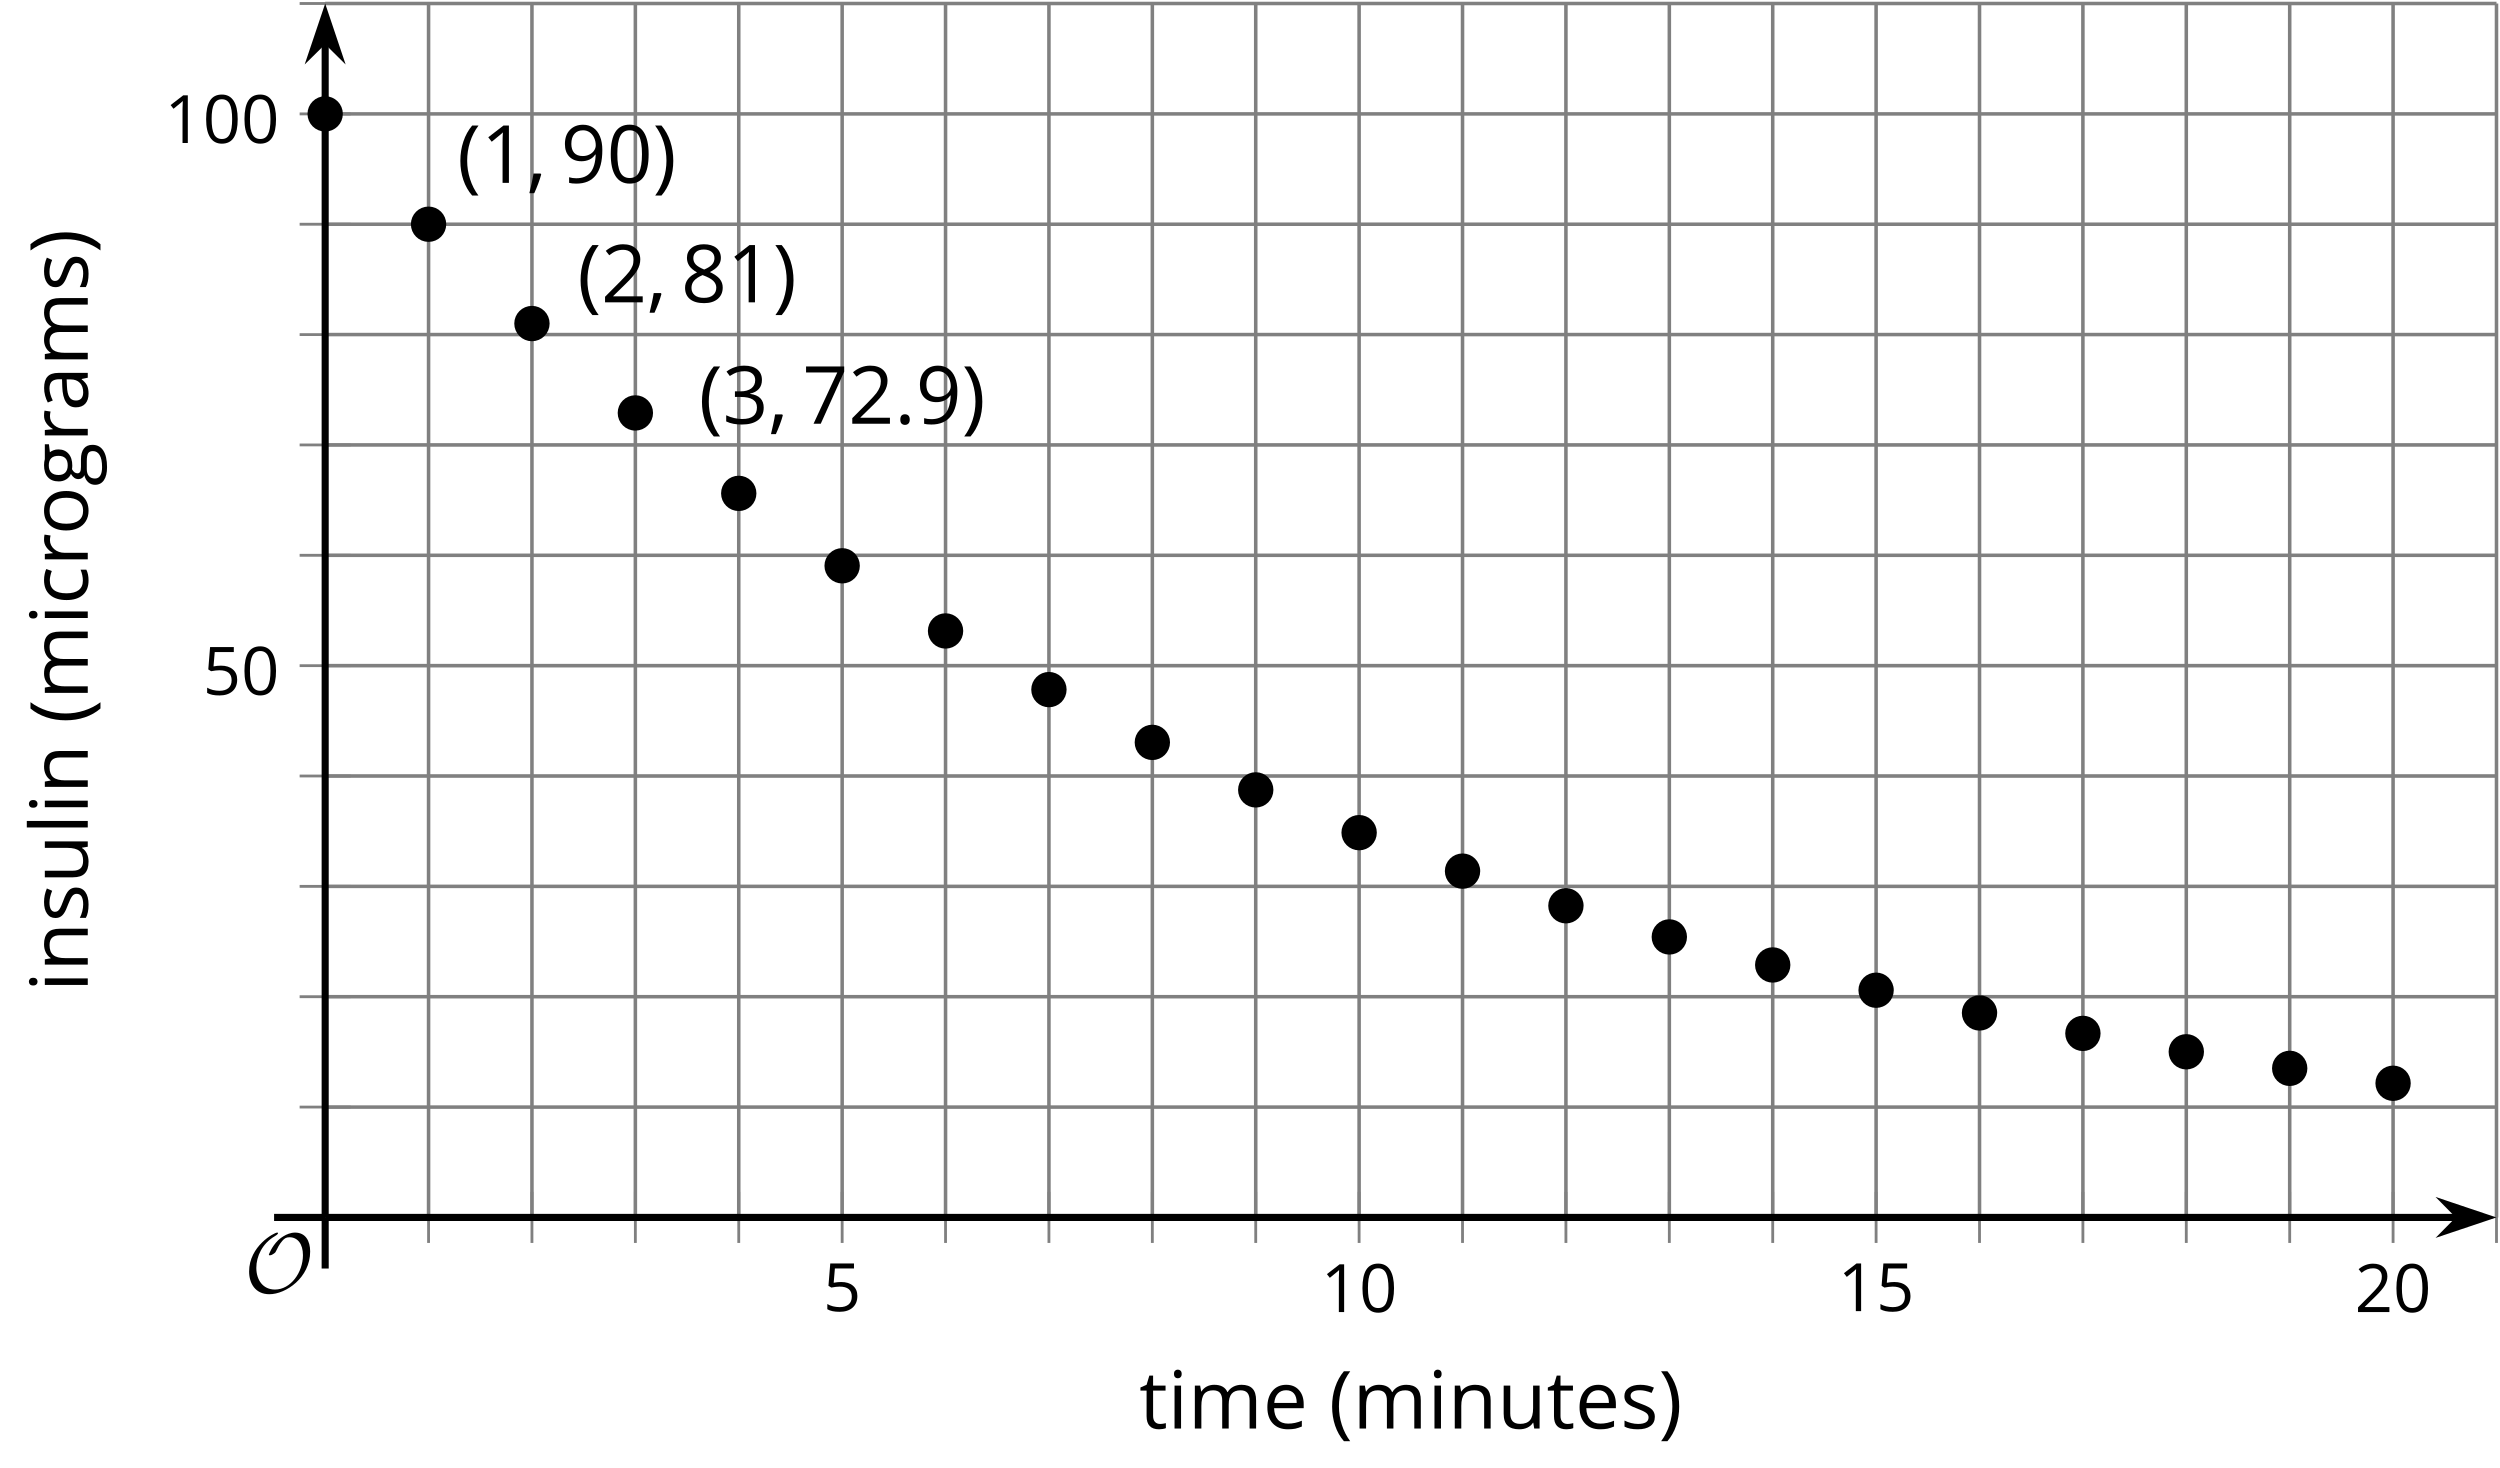 <?xml version='1.0' encoding='UTF-8'?>
<!-- This file was generated by dvisvgm 2.1.3 -->
<svg height='207.055pt' version='1.1' viewBox='-72 -72 352.517 207.055' width='352.517pt' xmlns='http://www.w3.org/2000/svg' xmlns:xlink='http://www.w3.org/1999/xlink'>
<defs>
<path d='M9.289 -5.762C9.289 -7.281 8.62 -8.428 7.161 -8.428C5.918 -8.428 4.866 -7.424 4.782 -7.352C3.826 -6.408 3.467 -5.332 3.467 -5.308C3.467 -5.236 3.527 -5.224 3.587 -5.224C3.814 -5.224 4.005 -5.344 4.184 -5.475C4.399 -5.631 4.411 -5.667 4.543 -5.942C4.651 -6.181 4.926 -6.767 5.368 -7.269C5.655 -7.592 5.894 -7.771 6.372 -7.771C7.532 -7.771 8.273 -6.814 8.273 -5.248C8.273 -2.809 6.539 -0.395 4.328 -0.395C2.63 -0.395 1.698 -1.745 1.698 -3.455C1.698 -5.081 2.534 -6.874 4.28 -7.902C4.399 -7.974 4.758 -8.189 4.758 -8.345C4.758 -8.428 4.663 -8.428 4.639 -8.428C4.22 -8.428 0.681 -6.528 0.681 -2.941C0.681 -1.267 1.554 0.263 3.539 0.263C5.87 0.263 9.289 -2.08 9.289 -5.762Z' id='g5-79'/>
<use id='g12-8' xlink:href='#g4-8'/>
<use id='g12-9' xlink:href='#g4-9'/>
<use id='g12-65' xlink:href='#g4-65'/>
<use id='g12-67' xlink:href='#g4-67'/>
<use id='g12-69' xlink:href='#g4-69'/>
<use id='g12-71' xlink:href='#g4-71'/>
<use id='g12-73' xlink:href='#g4-73'/>
<use id='g12-76' xlink:href='#g4-76'/>
<use id='g12-77' xlink:href='#g4-77'/>
<use id='g12-78' xlink:href='#g4-78'/>
<use id='g12-79' xlink:href='#g4-79'/>
<use id='g12-82' xlink:href='#g4-82'/>
<use id='g12-83' xlink:href='#g4-83'/>
<use id='g12-84' xlink:href='#g4-84'/>
<use id='g12-85' xlink:href='#g4-85'/>
<path d='M0.453 -3.099C0.453 -2.138 0.597 -1.238 0.878 -0.403S1.575 1.166 2.116 1.79H3C2.486 1.094 2.094 0.326 1.823 -0.519S1.414 -2.227 1.414 -3.111C1.414 -4.011 1.547 -4.884 1.812 -5.735C2.083 -6.586 2.481 -7.365 3.011 -8.077H2.116C1.58 -7.436 1.166 -6.691 0.884 -5.84C0.597 -4.989 0.453 -4.077 0.453 -3.099Z' id='g4-8'/>
<path d='M2.895 -3.099C2.895 -4.066 2.751 -4.978 2.47 -5.834C2.188 -6.685 1.773 -7.431 1.232 -8.077H0.337C0.867 -7.365 1.265 -6.586 1.536 -5.735C1.801 -4.884 1.934 -4.011 1.934 -3.111C1.934 -2.227 1.796 -1.359 1.525 -0.519C1.254 0.326 0.862 1.099 0.348 1.79H1.232C1.768 1.171 2.182 0.442 2.464 -0.392C2.751 -1.227 2.895 -2.133 2.895 -3.099Z' id='g4-9'/>
<path d='M1.934 -1.315H0.928C0.878 -0.978 0.796 -0.525 0.674 0.039C0.558 0.602 0.448 1.077 0.348 1.459H1.039C1.232 1.039 1.42 0.586 1.602 0.099C1.785 -0.392 1.923 -0.818 2.017 -1.188L1.934 -1.315Z' id='g4-12'/>
<path d='M0.84 -0.586C0.84 -0.32 0.901 -0.133 1.028 -0.011C1.149 0.099 1.304 0.16 1.492 0.16C1.702 0.16 1.867 0.094 1.989 -0.033S2.171 -0.348 2.171 -0.586C2.171 -0.834 2.111 -1.017 1.989 -1.149C1.873 -1.271 1.707 -1.337 1.492 -1.337C1.282 -1.337 1.122 -1.271 1.006 -1.149C0.895 -1.017 0.84 -0.834 0.84 -0.586Z' id='g4-14'/>
<path d='M5.906 -4.05C5.906 -5.398 5.68 -6.425 5.227 -7.138C4.768 -7.851 4.105 -8.204 3.227 -8.204C2.326 -8.204 1.657 -7.862 1.221 -7.182S0.564 -5.459 0.564 -4.05C0.564 -2.685 0.79 -1.652 1.243 -0.95C1.696 -0.243 2.359 0.11 3.227 0.11C4.133 0.11 4.807 -0.232 5.249 -0.923C5.685 -1.613 5.906 -2.652 5.906 -4.05ZM1.492 -4.05C1.492 -5.227 1.63 -6.077 1.906 -6.608C2.182 -7.144 2.624 -7.409 3.227 -7.409C3.84 -7.409 4.282 -7.138 4.553 -6.597C4.829 -6.061 4.967 -5.21 4.967 -4.05S4.829 -2.039 4.553 -1.492C4.282 -0.95 3.84 -0.68 3.227 -0.68C2.624 -0.68 2.182 -0.95 1.906 -1.481C1.63 -2.022 1.492 -2.873 1.492 -4.05Z' id='g4-16'/>
<path d='M3.95 0V-8.077H3.177L1.039 -6.425L1.525 -5.796C2.304 -6.431 2.746 -6.79 2.84 -6.873S3.022 -7.039 3.099 -7.116C3.072 -6.691 3.055 -6.238 3.055 -5.757V0H3.95Z' id='g4-17'/>
<path d='M5.862 0V-0.851H1.707V-0.895L3.475 -2.624C4.265 -3.392 4.801 -4.022 5.088 -4.525S5.519 -5.53 5.519 -6.044C5.519 -6.702 5.304 -7.221 4.873 -7.613C4.442 -8 3.845 -8.193 3.088 -8.193C2.21 -8.193 1.403 -7.884 0.657 -7.265L1.144 -6.641C1.514 -6.934 1.845 -7.133 2.144 -7.243C2.448 -7.354 2.762 -7.409 3.099 -7.409C3.564 -7.409 3.928 -7.282 4.188 -7.028C4.448 -6.779 4.58 -6.436 4.58 -6.006C4.58 -5.702 4.53 -5.414 4.425 -5.149S4.166 -4.613 3.961 -4.332S3.326 -3.586 2.68 -2.928L0.552 -0.79V0H5.862Z' id='g4-18'/>
<path d='M5.558 -6.177C5.558 -6.801 5.343 -7.293 4.906 -7.657C4.47 -8.011 3.862 -8.193 3.077 -8.193C2.597 -8.193 2.144 -8.122 1.713 -7.967C1.276 -7.823 0.895 -7.613 0.564 -7.354L1.028 -6.735C1.431 -6.994 1.785 -7.171 2.099 -7.265S2.746 -7.409 3.099 -7.409C3.564 -7.409 3.934 -7.298 4.199 -7.072C4.475 -6.845 4.608 -6.536 4.608 -6.144C4.608 -5.652 4.425 -5.265 4.055 -4.983C3.685 -4.707 3.188 -4.569 2.558 -4.569H1.751V-3.779H2.547C4.088 -3.779 4.856 -3.287 4.856 -2.309C4.856 -1.215 4.16 -0.669 2.762 -0.669C2.409 -0.669 2.033 -0.713 1.635 -0.807C1.243 -0.895 0.867 -1.028 0.519 -1.199V-0.326C0.856 -0.166 1.199 -0.05 1.558 0.011C1.912 0.077 2.304 0.11 2.729 0.11C3.713 0.11 4.47 -0.099 5.006 -0.508C5.541 -0.923 5.807 -1.519 5.807 -2.287C5.807 -2.823 5.652 -3.26 5.337 -3.591S4.541 -4.127 3.895 -4.21V-4.254C4.425 -4.365 4.834 -4.586 5.127 -4.912C5.414 -5.238 5.558 -5.663 5.558 -6.177Z' id='g4-19'/>
<path d='M3.077 -4.934C2.657 -4.934 2.238 -4.89 1.812 -4.807L2.017 -7.232H5.249V-8.077H1.232L0.928 -4.298L1.403 -3.994C1.989 -4.099 2.459 -4.155 2.807 -4.155C4.188 -4.155 4.878 -3.591 4.878 -2.464C4.878 -1.884 4.696 -1.442 4.343 -1.138C3.978 -0.834 3.475 -0.68 2.829 -0.68C2.459 -0.68 2.077 -0.729 1.696 -0.818C1.315 -0.917 0.994 -1.044 0.735 -1.21V-0.326C1.215 -0.033 1.906 0.11 2.818 0.11C3.751 0.11 4.486 -0.127 5.017 -0.602C5.553 -1.077 5.818 -1.735 5.818 -2.569C5.818 -3.304 5.575 -3.878 5.083 -4.298C4.597 -4.724 3.928 -4.934 3.077 -4.934Z' id='g4-21'/>
<path d='M1.575 0H2.591L5.895 -7.343V-8.077H0.519V-7.232H4.923L1.575 0Z' id='g4-23'/>
<path d='M3.227 -8.193C2.503 -8.193 1.923 -8.022 1.492 -7.669C1.055 -7.326 0.84 -6.856 0.84 -6.271C0.84 -5.856 0.95 -5.486 1.171 -5.149C1.392 -4.818 1.757 -4.508 2.265 -4.221C1.138 -3.707 0.575 -2.983 0.575 -2.061C0.575 -1.37 0.807 -0.834 1.271 -0.453C1.735 -0.077 2.398 0.11 3.26 0.11C4.072 0.11 4.713 -0.088 5.182 -0.486C5.652 -0.89 5.884 -1.425 5.884 -2.094C5.884 -2.547 5.746 -2.945 5.47 -3.293C5.193 -3.635 4.729 -3.961 4.072 -4.276C4.613 -4.547 5.006 -4.845 5.254 -5.171S5.624 -5.862 5.624 -6.26C5.624 -6.862 5.409 -7.337 4.978 -7.68S3.961 -8.193 3.227 -8.193ZM1.481 -2.039C1.481 -2.436 1.602 -2.779 1.851 -3.061C2.099 -3.348 2.497 -3.608 3.044 -3.845C3.757 -3.586 4.26 -3.315 4.547 -3.039C4.834 -2.757 4.978 -2.442 4.978 -2.083C4.978 -1.635 4.823 -1.282 4.519 -1.022S3.785 -0.635 3.238 -0.635C2.68 -0.635 2.249 -0.757 1.945 -1.006C1.635 -1.254 1.481 -1.597 1.481 -2.039ZM3.215 -7.448C3.685 -7.448 4.05 -7.337 4.32 -7.116C4.586 -6.901 4.718 -6.602 4.718 -6.232C4.718 -5.895 4.608 -5.597 4.387 -5.343C4.171 -5.088 3.796 -4.851 3.271 -4.63C2.685 -4.873 2.282 -5.116 2.066 -5.359S1.74 -5.895 1.74 -6.232C1.74 -6.602 1.873 -6.895 2.133 -7.116S2.757 -7.448 3.215 -7.448Z' id='g4-24'/>
<path d='M5.862 -4.63C5.862 -5.365 5.751 -6 5.53 -6.541C5.309 -7.077 4.994 -7.492 4.586 -7.768C4.171 -8.055 3.691 -8.193 3.144 -8.193C2.376 -8.193 1.762 -7.95 1.293 -7.464C0.818 -6.978 0.586 -6.315 0.586 -5.475C0.586 -4.707 0.796 -4.111 1.215 -3.685S2.204 -3.044 2.917 -3.044C3.337 -3.044 3.713 -3.127 4.05 -3.282C4.387 -3.448 4.652 -3.68 4.856 -3.983H4.923C4.884 -2.851 4.635 -2.017 4.188 -1.47C3.735 -0.917 3.066 -0.646 2.182 -0.646C1.807 -0.646 1.47 -0.696 1.177 -0.79V0C1.425 0.072 1.768 0.11 2.193 0.11C4.641 0.11 5.862 -1.47 5.862 -4.63ZM3.144 -7.409C3.492 -7.409 3.801 -7.315 4.077 -7.127C4.343 -6.939 4.558 -6.68 4.707 -6.354S4.934 -5.669 4.934 -5.282C4.934 -5.022 4.851 -4.779 4.691 -4.541S4.309 -4.122 4.022 -3.983C3.746 -3.845 3.436 -3.779 3.099 -3.779C2.558 -3.779 2.155 -3.934 1.89 -4.232C1.624 -4.541 1.492 -4.956 1.492 -5.486C1.492 -6.088 1.635 -6.564 1.923 -6.901S2.619 -7.409 3.144 -7.409Z' id='g4-25'/>
<path d='M4.696 0H5.376V-4.133C5.376 -4.84 5.204 -5.354 4.851 -5.674C4.508 -5.994 3.972 -6.155 3.249 -6.155C2.89 -6.155 2.536 -6.111 2.177 -6.017C1.823 -5.923 1.497 -5.796 1.199 -5.635L1.481 -4.934C2.116 -5.243 2.691 -5.398 3.193 -5.398C3.641 -5.398 3.967 -5.282 4.177 -5.061C4.376 -4.829 4.481 -4.481 4.481 -4.006V-3.63L3.453 -3.597C1.497 -3.536 0.519 -2.895 0.519 -1.674C0.519 -1.105 0.691 -0.663 1.028 -0.354C1.37 -0.044 1.84 0.11 2.442 0.11C2.89 0.11 3.265 0.044 3.569 -0.088C3.867 -0.227 4.166 -0.481 4.47 -0.862H4.514L4.696 0ZM2.624 -0.646C2.265 -0.646 1.983 -0.735 1.779 -0.906C1.58 -1.077 1.481 -1.331 1.481 -1.663C1.481 -2.088 1.641 -2.398 1.967 -2.597C2.287 -2.801 2.812 -2.912 3.541 -2.939L4.459 -2.978V-2.431C4.459 -1.867 4.298 -1.431 3.967 -1.116C3.646 -0.801 3.193 -0.646 2.624 -0.646Z' id='g4-65'/>
<path d='M3.392 0.11C4.006 0.11 4.519 0.006 4.923 -0.204V-1.017C4.392 -0.801 3.873 -0.691 3.37 -0.691C2.779 -0.691 2.337 -0.89 2.033 -1.287C1.735 -1.685 1.586 -2.254 1.586 -3C1.586 -4.569 2.199 -5.354 3.431 -5.354C3.613 -5.354 3.829 -5.326 4.066 -5.271C4.304 -5.221 4.525 -5.155 4.729 -5.072L5.011 -5.851C4.845 -5.934 4.619 -6.011 4.326 -6.072S3.746 -6.166 3.453 -6.166C2.552 -6.166 1.856 -5.89 1.37 -5.337C0.878 -4.785 0.635 -4 0.635 -2.989C0.635 -2 0.873 -1.238 1.359 -0.696C1.834 -0.16 2.514 0.11 3.392 0.11Z' id='g4-67'/>
<path d='M3.53 0.11C3.939 0.11 4.287 0.077 4.575 0.022C4.867 -0.044 5.171 -0.144 5.497 -0.282V-1.099C4.862 -0.829 4.215 -0.691 3.564 -0.691C2.945 -0.691 2.464 -0.873 2.122 -1.243C1.785 -1.613 1.602 -2.149 1.586 -2.862H5.757V-3.442C5.757 -4.26 5.536 -4.917 5.094 -5.414C4.652 -5.917 4.05 -6.166 3.293 -6.166C2.481 -6.166 1.84 -5.878 1.359 -5.304C0.873 -4.729 0.635 -3.956 0.635 -2.978C0.635 -2.011 0.895 -1.254 1.414 -0.707C1.928 -0.16 2.635 0.11 3.53 0.11ZM3.282 -5.398C3.762 -5.398 4.127 -5.243 4.387 -4.939C4.646 -4.63 4.773 -4.188 4.773 -3.608H1.608C1.657 -4.166 1.829 -4.608 2.122 -4.923C2.409 -5.238 2.796 -5.398 3.282 -5.398Z' id='g4-69'/>
<path d='M5.928 -6.055H3.834C3.58 -6.127 3.293 -6.166 2.978 -6.166C2.249 -6.166 1.685 -5.989 1.287 -5.624C0.89 -5.271 0.691 -4.757 0.691 -4.094C0.691 -3.696 0.79 -3.343 0.983 -3.033C1.182 -2.724 1.436 -2.503 1.751 -2.376C1.497 -2.221 1.309 -2.061 1.193 -1.895S1.017 -1.536 1.017 -1.315C1.017 -1.122 1.072 -0.95 1.171 -0.801C1.282 -0.652 1.409 -0.547 1.564 -0.475C1.138 -0.381 0.807 -0.199 0.569 0.072S0.215 0.657 0.215 1.028C0.215 1.564 0.431 1.983 0.862 2.276C1.287 2.569 1.901 2.718 2.691 2.718C3.724 2.718 4.508 2.541 5.044 2.188C5.58 1.84 5.851 1.326 5.851 0.657C5.851 0.133 5.674 -0.271 5.326 -0.547C4.972 -0.823 4.47 -0.961 3.812 -0.961H2.74C2.409 -0.961 2.177 -1 2.039 -1.083C1.901 -1.16 1.834 -1.282 1.834 -1.448C1.834 -1.762 2.028 -2.022 2.42 -2.227C2.58 -2.199 2.746 -2.182 2.928 -2.182C3.635 -2.182 4.193 -2.359 4.597 -2.713S5.204 -3.541 5.204 -4.133C5.204 -4.392 5.166 -4.63 5.083 -4.84C5 -5.044 4.912 -5.215 4.807 -5.343L5.928 -5.475V-6.055ZM1.099 1.017C1.099 0.646 1.215 0.359 1.448 0.16S2.006 -0.138 2.42 -0.138H3.519C4.077 -0.138 4.459 -0.077 4.663 0.055C4.867 0.177 4.967 0.409 4.967 0.735C4.967 1.127 4.785 1.442 4.409 1.669C4.044 1.901 3.47 2.017 2.702 2.017C2.188 2.017 1.79 1.934 1.514 1.762S1.099 1.343 1.099 1.017ZM1.597 -4.116C1.597 -4.575 1.713 -4.917 1.945 -5.149S2.508 -5.497 2.939 -5.497C3.845 -5.497 4.298 -5.044 4.298 -4.133C4.298 -3.265 3.851 -2.829 2.956 -2.829C2.53 -2.829 2.193 -2.939 1.956 -3.155S1.597 -3.691 1.597 -4.116Z' id='g4-71'/>
<path d='M1.89 0V-6.055H0.972V0H1.89ZM0.895 -7.696C0.895 -7.492 0.945 -7.337 1.05 -7.238C1.155 -7.133 1.282 -7.083 1.436 -7.083C1.586 -7.083 1.713 -7.133 1.818 -7.238C1.923 -7.337 1.978 -7.492 1.978 -7.696S1.923 -8.055 1.818 -8.155S1.586 -8.304 1.436 -8.304C1.282 -8.304 1.155 -8.254 1.05 -8.155C0.945 -8.061 0.895 -7.906 0.895 -7.696Z' id='g4-73'/>
<path d='M1.89 0V-8.597H0.972V0H1.89Z' id='g4-76'/>
<path d='M8.691 0H9.608V-3.95C9.608 -4.724 9.436 -5.287 9.094 -5.635C8.757 -5.989 8.243 -6.166 7.558 -6.166C7.122 -6.166 6.729 -6.072 6.387 -5.89S5.785 -5.453 5.602 -5.138H5.558C5.265 -5.823 4.646 -6.166 3.702 -6.166C3.309 -6.166 2.961 -6.083 2.641 -5.917C2.332 -5.751 2.083 -5.519 1.912 -5.227H1.867L1.718 -6.055H0.972V0H1.89V-3.177C1.89 -3.961 2.022 -4.525 2.287 -4.873C2.558 -5.215 2.978 -5.387 3.552 -5.387C3.989 -5.387 4.315 -5.265 4.519 -5.028C4.724 -4.785 4.829 -4.42 4.829 -3.939V0H5.746V-3.381C5.746 -4.061 5.884 -4.569 6.155 -4.895S6.851 -5.387 7.42 -5.387C7.856 -5.387 8.177 -5.265 8.381 -5.028C8.586 -4.785 8.691 -4.42 8.691 -3.939V0Z' id='g4-77'/>
<path d='M5.116 0H6.033V-3.95C6.033 -4.724 5.851 -5.287 5.481 -5.635C5.111 -5.989 4.564 -6.166 3.834 -6.166C3.42 -6.166 3.039 -6.083 2.702 -5.923C2.365 -5.757 2.099 -5.525 1.912 -5.227H1.867L1.718 -6.055H0.972V0H1.89V-3.177C1.89 -3.967 2.039 -4.53 2.332 -4.873S3.088 -5.387 3.724 -5.387C4.204 -5.387 4.553 -5.265 4.779 -5.022S5.116 -4.409 5.116 -3.917V0Z' id='g4-78'/>
<path d='M6.199 -3.033C6.199 -3.994 5.95 -4.757 5.448 -5.32C4.95 -5.884 4.276 -6.166 3.431 -6.166C2.552 -6.166 1.867 -5.89 1.376 -5.337C0.884 -4.79 0.635 -4.022 0.635 -3.033C0.635 -2.398 0.751 -1.84 0.978 -1.365S1.53 -0.525 1.95 -0.271S2.851 0.11 3.392 0.11C4.271 0.11 4.956 -0.166 5.453 -0.718C5.95 -1.276 6.199 -2.044 6.199 -3.033ZM1.586 -3.033C1.586 -3.812 1.74 -4.403 2.044 -4.796S2.801 -5.387 3.403 -5.387C4.011 -5.387 4.47 -5.188 4.785 -4.785C5.094 -4.387 5.249 -3.801 5.249 -3.033C5.249 -2.254 5.094 -1.669 4.785 -1.26C4.47 -0.862 4.017 -0.657 3.414 -0.657S2.359 -0.862 2.05 -1.265S1.586 -2.26 1.586 -3.033Z' id='g4-79'/>
<path d='M3.735 -6.166C3.354 -6.166 3.006 -6.061 2.691 -5.845S2.105 -5.326 1.878 -4.934H1.834L1.729 -6.055H0.972V0H1.89V-3.249C1.89 -3.84 2.066 -4.337 2.409 -4.735C2.762 -5.133 3.177 -5.332 3.669 -5.332C3.862 -5.332 4.083 -5.304 4.332 -5.249L4.459 -6.099C4.243 -6.144 4.006 -6.166 3.735 -6.166Z' id='g4-82'/>
<path d='M4.878 -1.652C4.878 -2.055 4.751 -2.387 4.497 -2.652C4.249 -2.917 3.762 -3.182 3.044 -3.442C2.519 -3.635 2.166 -3.785 1.983 -3.89S1.669 -4.099 1.58 -4.215C1.503 -4.332 1.459 -4.47 1.459 -4.63C1.459 -4.867 1.569 -5.055 1.79 -5.193S2.337 -5.398 2.773 -5.398C3.265 -5.398 3.818 -5.271 4.425 -5.022L4.751 -5.768C4.127 -6.033 3.492 -6.166 2.84 -6.166C2.138 -6.166 1.591 -6.022 1.188 -5.735C0.785 -5.453 0.586 -5.061 0.586 -4.569C0.586 -4.293 0.641 -4.055 0.762 -3.856C0.873 -3.657 1.05 -3.481 1.293 -3.326C1.525 -3.166 1.928 -2.983 2.492 -2.773C3.083 -2.547 3.481 -2.348 3.691 -2.177C3.89 -2.011 3.994 -1.812 3.994 -1.575C3.994 -1.26 3.867 -1.028 3.608 -0.873C3.348 -0.724 2.983 -0.646 2.503 -0.646C2.193 -0.646 1.873 -0.691 1.536 -0.773C1.204 -0.856 0.895 -0.972 0.602 -1.122V-0.271C1.05 -0.017 1.68 0.11 2.481 0.11C3.238 0.11 3.829 -0.044 4.249 -0.348S4.878 -1.088 4.878 -1.652Z' id='g4-83'/>
<path d='M2.928 -0.646C2.624 -0.646 2.387 -0.746 2.215 -0.939S1.956 -1.414 1.956 -1.779V-5.343H3.713V-6.055H1.956V-7.459H1.425L1.039 -6.166L0.171 -5.785V-5.343H1.039V-1.74C1.039 -0.508 1.624 0.11 2.796 0.11C2.95 0.11 3.127 0.094 3.315 0.066C3.514 0.033 3.657 -0.006 3.757 -0.055V-0.757C3.669 -0.729 3.547 -0.707 3.398 -0.685C3.249 -0.657 3.088 -0.646 2.928 -0.646Z' id='g4-84'/>
<path d='M1.834 -6.055H0.906V-2.094C0.906 -1.326 1.088 -0.762 1.459 -0.414C1.823 -0.066 2.376 0.11 3.111 0.11C3.536 0.11 3.917 0.033 4.254 -0.127C4.586 -0.287 4.845 -0.514 5.033 -0.812H5.083L5.215 0H5.972V-6.055H5.055V-2.873C5.055 -2.088 4.906 -1.525 4.619 -1.177C4.32 -0.829 3.862 -0.657 3.227 -0.657C2.746 -0.657 2.398 -0.779 2.171 -1.022S1.834 -1.635 1.834 -2.127V-6.055Z' id='g4-85'/>
<use id='g10-16' transform='scale(0.833)' xlink:href='#g4-16'/>
<use id='g10-17' transform='scale(0.833)' xlink:href='#g4-17'/>
<use id='g10-18' transform='scale(0.833)' xlink:href='#g4-18'/>
<use id='g10-21' transform='scale(0.833)' xlink:href='#g4-21'/>
</defs>
<g id='page1'>
<path d='M-11.57 99.668V-71.504M3.008 99.668V-71.504M17.59 99.668V-71.504M32.168 99.668V-71.504M61.328 99.668V-71.504M75.906 99.668V-71.504M90.488 99.668V-71.504M105.066 99.668V-71.504M134.226 99.668V-71.504M148.805 99.668V-71.504M163.387 99.668V-71.504M177.965 99.668V-71.504M207.125 99.668V-71.504M221.703 99.668V-71.504M236.281 99.668V-71.504M250.863 99.668V-71.504M280.023 99.668V-71.504' fill='none' stroke='#808080' stroke-linejoin='bevel' stroke-miterlimit='10.037' stroke-width='0.5'/>
<path d='M46.75 99.668V-71.504M119.644 99.668V-71.504M192.543 99.668V-71.504M265.441 99.668V-71.504' fill='none' stroke='#808080' stroke-linejoin='bevel' stroke-miterlimit='10.037' stroke-width='0.5'/>
<path d='M-26.148 84.105H280.023M-26.148 68.543H280.023M-26.148 52.984H280.023M-26.148 37.422H280.023M-26.148 6.301H280.023M-26.148 -9.262H280.023M-26.148 -24.821H280.023M-26.148 -40.383H280.023M-26.148 -71.504H280.023' fill='none' stroke='#808080' stroke-linejoin='bevel' stroke-miterlimit='10.037' stroke-width='0.5'/>
<path d='M-26.148 21.863H280.023M-26.148 -55.942H280.023' fill='none' stroke='#808080' stroke-linejoin='bevel' stroke-miterlimit='10.037' stroke-width='0.5'/>
<path d='M-11.57 103.266V96.066M3.008 103.266V96.066M17.59 103.266V96.066M32.168 103.266V96.066M61.328 103.266V96.066M75.906 103.266V96.066M90.488 103.266V96.066M105.066 103.266V96.066M134.226 103.266V96.066M148.805 103.266V96.066M163.387 103.266V96.066M177.965 103.266V96.066M207.125 103.266V96.066M221.703 103.266V96.066M236.281 103.266V96.066M250.863 103.266V96.066M280.023 103.266V96.066' fill='none' stroke='#808080' stroke-linejoin='bevel' stroke-miterlimit='10.037' stroke-width='0.4'/>
<path d='M46.75 103.266V96.066M119.644 103.266V96.066M192.543 103.266V96.066M265.441 103.266V96.066' fill='none' stroke='#808080' stroke-linejoin='bevel' stroke-miterlimit='10.037' stroke-width='0.4'/>
<path d='M-29.75 84.105H-22.551M-29.75 68.543H-22.551M-29.75 52.984H-22.551M-29.75 37.422H-22.551M-29.75 6.301H-22.551M-29.75 -9.262H-22.551M-29.75 -24.821H-22.551M-29.75 -40.383H-22.551M-29.75 -71.504H-22.551' fill='none' stroke='#808080' stroke-linejoin='bevel' stroke-miterlimit='10.037' stroke-width='0.4'/>
<path d='M-29.75 21.863H-22.551M-29.75 -55.942H-22.551' fill='none' stroke='#808080' stroke-linejoin='bevel' stroke-miterlimit='10.037' stroke-width='0.4'/>
<path d='M-26.148 99.668H274.726' fill='none' stroke='#000000' stroke-linejoin='bevel' stroke-miterlimit='10.037' stroke-width='1'/>
<path d='M278.445 99.668L273.258 97.922L274.977 99.668L273.258 101.41Z'/>
<path d='M278.445 99.668L273.258 97.922L274.977 99.668L273.258 101.41Z' fill='none' stroke='#000000' stroke-miterlimit='10.037' stroke-width='1'/>
<path d='M-26.148 99.668V-66.211' fill='none' stroke='#000000' stroke-linejoin='bevel' stroke-miterlimit='10.037' stroke-width='1'/>
<path d='M-26.148 -69.93L-27.895 -64.738L-26.148 -66.461L-24.406 -64.738Z'/>
<path d='M-26.148 -69.93L-27.895 -64.738L-26.148 -66.461L-24.406 -64.738Z' fill='none' stroke='#000000' stroke-miterlimit='10.037' stroke-width='1'/>
<g transform='matrix(1 0 0 1 24.345 48.606)'>
<use x='19.701' xlink:href='#g10-21' y='64.276'/>
</g>
<g transform='matrix(1 0 0 1 94.541 48.734)'>
<use x='19.701' xlink:href='#g10-17' y='64.276'/>
<use x='25.105' xlink:href='#g10-16' y='64.276'/>
</g>
<g transform='matrix(1 0 0 1 167.439 48.606)'>
<use x='19.701' xlink:href='#g10-17' y='64.276'/>
<use x='25.105' xlink:href='#g10-21' y='64.276'/>
</g>
<g transform='matrix(1 0 0 1 240.337 48.734)'>
<use x='19.701' xlink:href='#g10-18' y='64.276'/>
<use x='25.105' xlink:href='#g10-16' y='64.276'/>
</g>
<g transform='matrix(1 0 0 1 -63.104 -38.304)'>
<use x='19.701' xlink:href='#g10-21' y='64.276'/>
<use x='25.105' xlink:href='#g10-16' y='64.276'/>
</g>
<g transform='matrix(1 0 0 1 -68.508 -116.109)'>
<use x='19.701' xlink:href='#g10-17' y='64.276'/>
<use x='25.105' xlink:href='#g10-16' y='64.276'/>
<use x='30.51' xlink:href='#g10-16' y='64.276'/>
</g>
<path d='M-9.578 -40.383C-9.578 -41.481 -10.469 -42.375 -11.57 -42.375C-12.672 -42.375 -13.562 -41.481 -13.562 -40.383C-13.562 -39.281 -12.672 -38.391 -11.57 -38.391C-10.469 -38.391 -9.578 -39.281 -9.578 -40.383Z'/>
<g transform='matrix(1 0 0 1 -27.241 -110.494)'>
<use x='19.701' xlink:href='#g4-8' y='64.276'/>
<use x='23.052' xlink:href='#g4-17' y='64.276'/>
<use x='29.537' xlink:href='#g4-12' y='64.276'/>
<use x='34.312' xlink:href='#g4-25' y='64.276'/>
<use x='40.797' xlink:href='#g4-16' y='64.276'/>
<use x='47.282' xlink:href='#g4-9' y='64.276'/>
</g>
<path d='M5 -26.379C5 -27.477 4.109 -28.371 3.008 -28.371C1.91 -28.371 1.016 -27.477 1.016 -26.379C1.016 -25.278 1.91 -24.383 3.008 -24.383C4.109 -24.383 5 -25.278 5 -26.379Z'/>
<g transform='matrix(1 0 0 1 -10.288 -93.641)'>
<use x='19.701' xlink:href='#g4-8' y='64.276'/>
<use x='23.052' xlink:href='#g4-18' y='64.276'/>
<use x='29.537' xlink:href='#g4-12' y='64.276'/>
<use x='34.312' xlink:href='#g4-24' y='64.276'/>
<use x='40.797' xlink:href='#g4-17' y='64.276'/>
<use x='47.282' xlink:href='#g4-9' y='64.276'/>
</g>
<path d='M19.582 -13.774C19.582 -14.875 18.688 -15.766 17.59 -15.766C16.488 -15.766 15.598 -14.875 15.598 -13.774C15.598 -12.672 16.488 -11.781 17.59 -11.781C18.688 -11.781 19.582 -12.672 19.582 -13.774Z'/>
<g transform='matrix(1 0 0 1 6.828 -76.524)'>
<use x='19.701' xlink:href='#g4-8' y='64.276'/>
<use x='23.052' xlink:href='#g4-19' y='64.276'/>
<use x='29.537' xlink:href='#g4-12' y='64.276'/>
<use x='34.312' xlink:href='#g4-23' y='64.276'/>
<use x='40.797' xlink:href='#g4-18' y='64.276'/>
<use x='47.282' xlink:href='#g4-14' y='64.276'/>
<use x='50.303' xlink:href='#g4-25' y='64.276'/>
<use x='56.788' xlink:href='#g4-9' y='64.276'/>
</g>
<path d='M-24.156 -55.942C-24.156 -57.043 -25.051 -57.934 -26.148 -57.934C-27.25 -57.934 -28.141 -57.043 -28.141 -55.942C-28.141 -54.844 -27.25 -53.949 -26.148 -53.949C-25.051 -53.949 -24.156 -54.844 -24.156 -55.942Z'/>
<path d='M-24.156 -55.942C-24.156 -57.043 -25.051 -57.934 -26.148 -57.934C-27.25 -57.934 -28.141 -57.043 -28.141 -55.942C-28.141 -54.844 -27.25 -53.949 -26.148 -53.949C-25.051 -53.949 -24.156 -54.844 -24.156 -55.942Z' fill='none' stroke='#000000' stroke-linejoin='bevel' stroke-miterlimit='10.037' stroke-width='1'/>
<path d='M-9.578 -40.383C-9.578 -41.481 -10.469 -42.375 -11.57 -42.375C-12.672 -42.375 -13.562 -41.481 -13.562 -40.383C-13.562 -39.281 -12.672 -38.391 -11.57 -38.391C-10.469 -38.391 -9.578 -39.281 -9.578 -40.383Z'/>
<path d='M-9.578 -40.383C-9.578 -41.481 -10.469 -42.375 -11.57 -42.375C-12.672 -42.375 -13.562 -41.481 -13.562 -40.383C-13.562 -39.281 -12.672 -38.391 -11.57 -38.391C-10.469 -38.391 -9.578 -39.281 -9.578 -40.383Z' fill='none' stroke='#000000' stroke-linejoin='bevel' stroke-miterlimit='10.037' stroke-width='1'/>
<path d='M5 -26.379C5 -27.477 4.109 -28.371 3.008 -28.371C1.91 -28.371 1.016 -27.477 1.016 -26.379C1.016 -25.278 1.91 -24.383 3.008 -24.383C4.109 -24.383 5 -25.278 5 -26.379Z'/>
<path d='M5 -26.379C5 -27.477 4.109 -28.371 3.008 -28.371C1.91 -28.371 1.016 -27.477 1.016 -26.379C1.016 -25.278 1.91 -24.383 3.008 -24.383C4.109 -24.383 5 -25.278 5 -26.379Z' fill='none' stroke='#000000' stroke-linejoin='bevel' stroke-miterlimit='10.037' stroke-width='1'/>
<path d='M19.582 -13.774C19.582 -14.875 18.688 -15.766 17.59 -15.766C16.488 -15.766 15.598 -14.875 15.598 -13.774C15.598 -12.672 16.488 -11.781 17.59 -11.781C18.688 -11.781 19.582 -12.672 19.582 -13.774Z'/>
<path d='M19.582 -13.774C19.582 -14.875 18.688 -15.766 17.59 -15.766C16.488 -15.766 15.598 -14.875 15.598 -13.774C15.598 -12.672 16.488 -11.781 17.59 -11.781C18.688 -11.781 19.582 -12.672 19.582 -13.774Z' fill='none' stroke='#000000' stroke-linejoin='bevel' stroke-miterlimit='10.037' stroke-width='1'/>
<path d='M34.16 -2.43C34.16 -3.528 33.27 -4.422 32.168 -4.422C31.066 -4.422 30.176 -3.528 30.176 -2.43C30.176 -1.328 31.066 -0.438 32.168 -0.438C33.27 -0.438 34.16 -1.328 34.16 -2.43Z'/>
<path d='M34.16 -2.43C34.16 -3.528 33.27 -4.422 32.168 -4.422C31.066 -4.422 30.176 -3.528 30.176 -2.43C30.176 -1.328 31.066 -0.438 32.168 -0.438C33.27 -0.438 34.16 -1.328 34.16 -2.43Z' fill='none' stroke='#000000' stroke-linejoin='bevel' stroke-miterlimit='10.037' stroke-width='1'/>
<path d='M48.742 7.781C48.742 6.68 47.848 5.789 46.75 5.789C45.648 5.789 44.754 6.68 44.754 7.781C44.754 8.883 45.648 9.773 46.75 9.773C47.848 9.773 48.742 8.883 48.742 7.781Z'/>
<path d='M48.742 7.781C48.742 6.68 47.848 5.789 46.75 5.789C45.648 5.789 44.754 6.68 44.754 7.781C44.754 8.883 45.648 9.773 46.75 9.773C47.848 9.773 48.742 8.883 48.742 7.781Z' fill='none' stroke='#000000' stroke-linejoin='bevel' stroke-miterlimit='10.037' stroke-width='1'/>
<path d='M63.32 16.969C63.32 15.867 62.43 14.976 61.328 14.976C60.227 14.976 59.336 15.867 59.336 16.969C59.336 18.07 60.227 18.961 61.328 18.961C62.43 18.961 63.32 18.07 63.32 16.969Z'/>
<path d='M63.32 16.969C63.32 15.867 62.43 14.976 61.328 14.976C60.227 14.976 59.336 15.867 59.336 16.969C59.336 18.07 60.227 18.961 61.328 18.961C62.43 18.961 63.32 18.07 63.32 16.969Z' fill='none' stroke='#000000' stroke-linejoin='bevel' stroke-miterlimit='10.037' stroke-width='1'/>
<path d='M77.898 25.238C77.898 24.137 77.008 23.246 75.906 23.246C74.809 23.246 73.914 24.137 73.914 25.238C73.914 26.34 74.809 27.23 75.906 27.23C77.008 27.23 77.898 26.34 77.898 25.238Z'/>
<path d='M77.898 25.238C77.898 24.137 77.008 23.246 75.906 23.246C74.809 23.246 73.914 24.137 73.914 25.238C73.914 26.34 74.809 27.23 75.906 27.23C77.008 27.23 77.898 26.34 77.898 25.238Z' fill='none' stroke='#000000' stroke-linejoin='bevel' stroke-miterlimit='10.037' stroke-width='1'/>
<path d='M92.48 32.684C92.48 31.582 91.586 30.688 90.488 30.688C89.387 30.688 88.496 31.582 88.496 32.684C88.496 33.781 89.387 34.676 90.488 34.676C91.586 34.676 92.48 33.781 92.48 32.684Z'/>
<path d='M92.48 32.684C92.48 31.582 91.586 30.688 90.488 30.688C89.387 30.688 88.496 31.582 88.496 32.684C88.496 33.781 89.387 34.676 90.488 34.676C91.586 34.676 92.48 33.781 92.48 32.684Z' fill='none' stroke='#000000' stroke-linejoin='bevel' stroke-miterlimit='10.037' stroke-width='1'/>
<path d='M107.059 39.379C107.059 38.281 106.168 37.387 105.066 37.387C103.965 37.387 103.074 38.281 103.074 39.379C103.074 40.48 103.965 41.371 105.066 41.371C106.168 41.371 107.059 40.48 107.059 39.379Z'/>
<path d='M107.059 39.379C107.059 38.281 106.168 37.387 105.066 37.387C103.965 37.387 103.074 38.281 103.074 39.379C103.074 40.48 103.965 41.371 105.066 41.371C106.168 41.371 107.059 40.48 107.059 39.379Z' fill='none' stroke='#000000' stroke-linejoin='bevel' stroke-miterlimit='10.037' stroke-width='1'/>
<path d='M121.641 45.41C121.641 44.309 120.746 43.418 119.644 43.418C118.547 43.418 117.652 44.309 117.652 45.41C117.652 46.508 118.547 47.402 119.644 47.402C120.746 47.402 121.641 46.508 121.641 45.41Z'/>
<path d='M121.641 45.41C121.641 44.309 120.746 43.418 119.644 43.418C118.547 43.418 117.652 44.309 117.652 45.41C117.652 46.508 118.547 47.402 119.644 47.402C120.746 47.402 121.641 46.508 121.641 45.41Z' fill='none' stroke='#000000' stroke-linejoin='bevel' stroke-miterlimit='10.037' stroke-width='1'/>
<path d='M136.219 50.836C136.219 49.734 135.328 48.844 134.226 48.844C133.125 48.844 132.234 49.734 132.234 50.836C132.234 51.934 133.125 52.828 134.226 52.828C135.328 52.828 136.219 51.934 136.219 50.836Z'/>
<path d='M136.219 50.836C136.219 49.734 135.328 48.844 134.226 48.844C133.125 48.844 132.234 49.734 132.234 50.836C132.234 51.934 133.125 52.828 134.226 52.828C135.328 52.828 136.219 51.934 136.219 50.836Z' fill='none' stroke='#000000' stroke-linejoin='bevel' stroke-miterlimit='10.037' stroke-width='1'/>
<path d='M150.797 55.719C150.797 54.617 149.906 53.727 148.805 53.727C147.703 53.727 146.812 54.617 146.812 55.719C146.812 56.816 147.703 57.711 148.805 57.711C149.906 57.711 150.797 56.816 150.797 55.719Z'/>
<path d='M150.797 55.719C150.797 54.617 149.906 53.727 148.805 53.727C147.703 53.727 146.812 54.617 146.812 55.719C146.812 56.816 147.703 57.711 148.805 57.711C149.906 57.711 150.797 56.816 150.797 55.719Z' fill='none' stroke='#000000' stroke-linejoin='bevel' stroke-miterlimit='10.037' stroke-width='1'/>
<path d='M165.379 60.113C165.379 59.012 164.484 58.121 163.387 58.121C162.285 58.121 161.391 59.012 161.391 60.113C161.391 61.215 162.285 62.105 163.387 62.105C164.484 62.105 165.379 61.215 165.379 60.113Z'/>
<path d='M165.379 60.113C165.379 59.012 164.484 58.121 163.387 58.121C162.285 58.121 161.391 59.012 161.391 60.113C161.391 61.215 162.285 62.105 163.387 62.105C164.484 62.105 165.379 61.215 165.379 60.113Z' fill='none' stroke='#000000' stroke-linejoin='bevel' stroke-miterlimit='10.037' stroke-width='1'/>
<path d='M179.957 64.066C179.957 62.969 179.066 62.074 177.965 62.074C176.863 62.074 175.973 62.969 175.973 64.066C175.973 65.168 176.863 66.059 177.965 66.059C179.066 66.059 179.957 65.168 179.957 64.066Z'/>
<path d='M179.957 64.066C179.957 62.969 179.066 62.074 177.965 62.074C176.863 62.074 175.973 62.969 175.973 64.066C175.973 65.168 176.863 66.059 177.965 66.059C179.066 66.059 179.957 65.168 179.957 64.066Z' fill='none' stroke='#000000' stroke-linejoin='bevel' stroke-miterlimit='10.037' stroke-width='1'/>
<path d='M194.535 67.629C194.535 66.527 193.644 65.637 192.543 65.637C191.445 65.637 190.551 66.527 190.551 67.629C190.551 68.727 191.445 69.621 192.543 69.621C193.644 69.621 194.535 68.727 194.535 67.629Z'/>
<path d='M194.535 67.629C194.535 66.527 193.644 65.637 192.543 65.637C191.445 65.637 190.551 66.527 190.551 67.629C190.551 68.727 191.445 69.621 192.543 69.621C193.644 69.621 194.535 68.727 194.535 67.629Z' fill='none' stroke='#000000' stroke-linejoin='bevel' stroke-miterlimit='10.037' stroke-width='1'/>
<path d='M209.117 70.832C209.117 69.73 208.223 68.84 207.125 68.84C206.023 68.84 205.133 69.73 205.133 70.832C205.133 71.934 206.023 72.824 207.125 72.824C208.223 72.824 209.117 71.934 209.117 70.832Z'/>
<path d='M209.117 70.832C209.117 69.73 208.223 68.84 207.125 68.84C206.023 68.84 205.133 69.73 205.133 70.832C205.133 71.934 206.023 72.824 207.125 72.824C208.223 72.824 209.117 71.934 209.117 70.832Z' fill='none' stroke='#000000' stroke-linejoin='bevel' stroke-miterlimit='10.037' stroke-width='1'/>
<path d='M223.695 73.715C223.695 72.613 222.805 71.723 221.703 71.723S219.711 72.613 219.711 73.715C219.711 74.816 220.601 75.707 221.703 75.707S223.695 74.816 223.695 73.715Z'/>
<path d='M223.695 73.715C223.695 72.613 222.805 71.723 221.703 71.723S219.711 72.613 219.711 73.715C219.711 74.816 220.601 75.707 221.703 75.707S223.695 74.816 223.695 73.715Z' fill='none' stroke='#000000' stroke-linejoin='bevel' stroke-miterlimit='10.037' stroke-width='1'/>
<path d='M238.277 76.309C238.277 75.211 237.383 74.316 236.281 74.316C235.183 74.316 234.289 75.211 234.289 76.309C234.289 77.41 235.183 78.301 236.281 78.301C237.383 78.301 238.277 77.41 238.277 76.309Z'/>
<path d='M238.277 76.309C238.277 75.211 237.383 74.316 236.281 74.316C235.183 74.316 234.289 75.211 234.289 76.309C234.289 77.41 235.183 78.301 236.281 78.301C237.383 78.301 238.277 77.41 238.277 76.309Z' fill='none' stroke='#000000' stroke-linejoin='bevel' stroke-miterlimit='10.037' stroke-width='1'/>
<path d='M252.855 78.644C252.855 77.547 251.965 76.652 250.863 76.652C249.762 76.652 248.871 77.547 248.871 78.644C248.871 79.746 249.762 80.637 250.863 80.637C251.965 80.637 252.855 79.746 252.855 78.644Z'/>
<path d='M252.855 78.644C252.855 77.547 251.965 76.652 250.863 76.652C249.762 76.652 248.871 77.547 248.871 78.644C248.871 79.746 249.762 80.637 250.863 80.637C251.965 80.637 252.855 79.746 252.855 78.644Z' fill='none' stroke='#000000' stroke-linejoin='bevel' stroke-miterlimit='10.037' stroke-width='1'/>
<path d='M267.433 80.746C267.433 79.648 266.543 78.754 265.441 78.754C264.344 78.754 263.449 79.648 263.449 80.746C263.449 81.848 264.344 82.742 265.441 82.742C266.543 82.742 267.433 81.848 267.433 80.746Z'/>
<path d='M267.433 80.746C267.433 79.648 266.543 78.754 265.441 78.754C264.344 78.754 263.449 79.648 263.449 80.746C263.449 81.848 264.344 82.742 265.441 82.742C266.543 82.742 267.433 81.848 267.433 80.746Z' fill='none' stroke='#000000' stroke-linejoin='bevel' stroke-miterlimit='10.037' stroke-width='1'/>
<g transform='matrix(1 0 0 1 -57.256 45.955)'>
<use x='19.701' xlink:href='#g5-79' y='64.276'/>
</g>
<path d='M-26.148 106.867V99.668' fill='none' stroke='#000000' stroke-linejoin='bevel' stroke-miterlimit='10.037' stroke-width='1'/>
<path d='M-33.352 99.668H-26.148' fill='none' stroke='#000000' stroke-linejoin='bevel' stroke-miterlimit='10.037' stroke-width='1'/>
<g transform='matrix(1 0 0 1 68.937 65.155)'>
<use x='19.701' xlink:href='#g12-84' y='64.276'/>
<use x='23.71' xlink:href='#g12-73' y='64.276'/>
<use x='26.573' xlink:href='#g12-77' y='64.276'/>
<use x='37.135' xlink:href='#g12-69' y='64.276'/>
<use x='46.448' xlink:href='#g12-8' y='64.276'/>
<use x='49.798' xlink:href='#g12-77' y='64.276'/>
<use x='60.361' xlink:href='#g12-73' y='64.276'/>
<use x='63.223' xlink:href='#g12-78' y='64.276'/>
<use x='70.185' xlink:href='#g12-85' y='64.276'/>
<use x='77.147' xlink:href='#g12-84' y='64.276'/>
<use x='81.156' xlink:href='#g12-69' y='64.276'/>
<use x='87.528' xlink:href='#g12-83' y='64.276'/>
<use x='92.945' xlink:href='#g12-9' y='64.276'/>
</g>
<g transform='matrix(0 -1 1 0 -123.9 87.555)'>
<use x='19.701' xlink:href='#g12-73' y='64.276'/>
<use x='22.563' xlink:href='#g12-78' y='64.276'/>
<use x='29.525' xlink:href='#g12-83' y='64.276'/>
<use x='34.943' xlink:href='#g12-85' y='64.276'/>
<use x='41.905' xlink:href='#g12-76' y='64.276'/>
<use x='44.767' xlink:href='#g12-73' y='64.276'/>
<use x='47.629' xlink:href='#g12-78' y='64.276'/>
<use x='57.533' xlink:href='#g12-8' y='64.276'/>
<use x='60.883' xlink:href='#g12-77' y='64.276'/>
<use x='71.445' xlink:href='#g12-73' y='64.276'/>
<use x='74.308' xlink:href='#g12-67' y='64.276'/>
<use x='79.714' xlink:href='#g12-82' y='64.276'/>
<use x='84.12' xlink:href='#g12-79' y='64.276'/>
<use x='90.98' xlink:href='#g12-71' y='64.276'/>
<use x='97.193' xlink:href='#g12-82' y='64.276'/>
<use x='101.599' xlink:href='#g12-65' y='64.276'/>
<use x='107.914' xlink:href='#g12-77' y='64.276'/>
<use x='118.476' xlink:href='#g12-83' y='64.276'/>
<use x='123.894' xlink:href='#g12-9' y='64.276'/>
</g>
</g>
</svg>